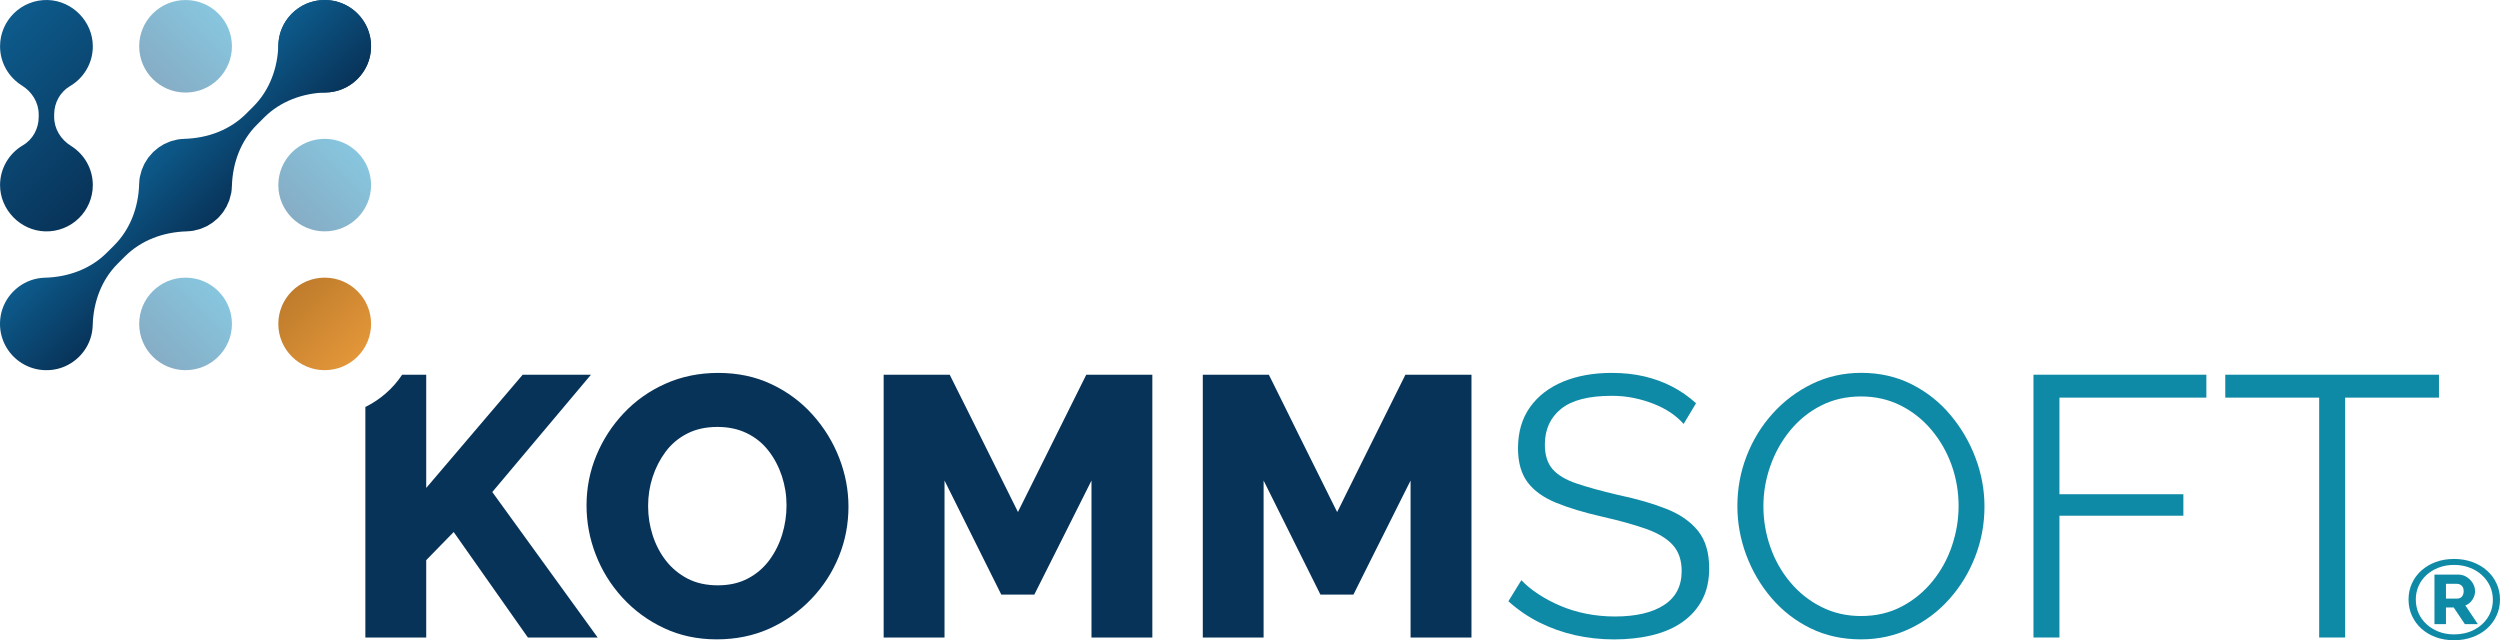 <svg width="246" height="63" viewBox="0 0 246 63" fill="none" xmlns="http://www.w3.org/2000/svg">
<path d="M165.669 41.717C165.304 41.302 164.878 40.932 164.391 40.604C163.905 40.275 163.357 39.991 162.748 39.749C162.14 39.506 161.491 39.314 160.796 39.167C160.102 39.02 159.366 38.949 158.585 38.949C156.324 38.949 154.661 39.379 153.601 40.239C152.541 41.099 152.014 42.268 152.014 43.75C152.014 44.767 152.262 45.571 152.764 46.153C153.261 46.735 154.047 47.205 155.117 47.569C156.187 47.934 157.551 48.308 159.204 48.698C161.055 49.087 162.647 49.547 163.986 50.079C165.324 50.61 166.359 51.333 167.089 52.244C167.819 53.154 168.184 54.384 168.184 55.937C168.184 57.126 167.951 58.153 167.489 59.028C167.028 59.903 166.379 60.626 165.553 61.208C164.726 61.79 163.737 62.22 162.596 62.498C161.45 62.776 160.198 62.918 158.834 62.918C157.495 62.918 156.212 62.776 154.98 62.498C153.753 62.22 152.587 61.805 151.492 61.259C150.396 60.712 149.372 60.014 148.424 59.164L149.702 57.09C150.163 57.576 150.716 58.031 151.365 58.456C152.009 58.881 152.729 59.266 153.52 59.604C154.311 59.943 155.163 60.206 156.075 60.389C156.988 60.571 157.931 60.662 158.905 60.662C160.974 60.662 162.586 60.287 163.742 59.534C164.898 58.78 165.476 57.667 165.476 56.19C165.476 55.122 165.182 54.267 164.599 53.625C164.016 52.982 163.139 52.456 161.973 52.041C160.806 51.632 159.366 51.227 157.663 50.843C155.862 50.433 154.341 49.972 153.099 49.462C151.857 48.951 150.929 48.278 150.305 47.443C149.686 46.608 149.372 45.495 149.372 44.114C149.372 42.516 149.768 41.165 150.559 40.057C151.35 38.954 152.44 38.12 153.824 37.548C155.213 36.976 156.806 36.693 158.606 36.693C159.752 36.693 160.817 36.809 161.8 37.037C162.784 37.27 163.697 37.604 164.538 38.039C165.38 38.474 166.161 39.02 166.891 39.678L165.669 41.717Z" fill="#0F8AA6"/>
<path d="M183.117 62.913C181.292 62.913 179.639 62.549 178.153 61.821C176.667 61.092 175.39 60.101 174.32 58.851C173.25 57.602 172.423 56.19 171.835 54.627C171.252 53.059 170.958 51.45 170.958 49.801C170.958 48.076 171.262 46.432 171.871 44.864C172.479 43.295 173.336 41.899 174.446 40.675C175.552 39.451 176.85 38.479 178.336 37.761C179.821 37.043 181.429 36.688 183.153 36.688C184.978 36.688 186.631 37.068 188.117 37.817C189.603 38.57 190.875 39.577 191.93 40.842C192.99 42.106 193.811 43.513 194.394 45.066C194.978 46.619 195.272 48.212 195.272 49.836C195.272 51.561 194.967 53.205 194.359 54.774C193.751 56.342 192.899 57.738 191.803 58.962C190.708 60.187 189.415 61.153 187.934 61.856C186.454 62.564 184.846 62.913 183.117 62.913ZM173.519 49.801C173.519 51.207 173.752 52.563 174.213 53.863C174.675 55.163 175.334 56.317 176.186 57.323C177.038 58.33 178.052 59.134 179.233 59.726C180.415 60.323 181.708 60.617 183.122 60.617C184.608 60.617 185.942 60.308 187.118 59.686C188.3 59.069 189.309 58.239 190.15 57.207C190.992 56.175 191.631 55.017 192.067 53.727C192.503 52.442 192.726 51.126 192.726 49.791C192.726 48.384 192.493 47.034 192.032 45.749C191.57 44.464 190.906 43.31 190.044 42.289C189.182 41.267 188.163 40.467 186.996 39.886C185.83 39.304 184.537 39.011 183.127 39.011C181.667 39.011 180.349 39.314 179.167 39.921C177.986 40.528 176.977 41.348 176.135 42.38C175.293 43.412 174.649 44.57 174.198 45.86C173.742 47.155 173.519 48.465 173.519 49.801Z" fill="#0F8AA6"/>
<path d="M200.094 62.731V36.871H217.106V39.127H202.649V48.632H214.844V50.747H202.649V62.731H200.094Z" fill="#0F8AA6"/>
<path d="M240 39.127H230.761V62.731H228.206V39.127H218.967V36.871H239.995V39.127H240Z" fill="#0F8AA6"/>
<path opacity="0.5" d="M18.26 9.108C20.78 9.108 22.823 7.069 22.823 4.555C22.823 2.04 20.78 0.002 18.26 0.002C15.739 0.002 13.696 2.04 13.696 4.555C13.696 7.069 15.739 9.108 18.26 9.108Z" fill="url(#paint0_linear)"/>
<path d="M31.951 9.108C34.471 9.108 36.514 7.069 36.514 4.555C36.514 2.04 34.471 0.002 31.951 0.002C29.43 0.002 27.387 2.04 27.387 4.555C27.387 7.069 29.43 9.108 31.951 9.108Z" fill="url(#paint1_linear)"/>
<path opacity="0.5" d="M31.951 22.767C34.471 22.767 36.514 20.728 36.514 18.214C36.514 15.699 34.471 13.661 31.951 13.661C29.43 13.661 27.387 15.699 27.387 18.214C27.387 20.728 29.43 22.767 31.951 22.767Z" fill="url(#paint2_linear)"/>
<path opacity="0.5" d="M18.26 36.425C20.78 36.425 22.823 34.387 22.823 31.872C22.823 29.358 20.78 27.32 18.26 27.32C15.739 27.32 13.696 29.358 13.696 31.872C13.696 34.387 15.739 36.425 18.26 36.425Z" fill="url(#paint3_linear)"/>
<path d="M31.951 36.425C34.471 36.425 36.514 34.387 36.514 31.872C36.514 29.358 34.471 27.32 31.951 27.32C29.43 27.32 27.387 29.358 27.387 31.872C27.387 34.387 29.43 36.425 31.951 36.425Z" fill="url(#paint4_linear)"/>
<path d="M31.19 0.063C29.314 0.366 27.793 1.864 27.458 3.731C27.418 3.968 27.397 4.201 27.387 4.434C27.326 6.7 26.53 8.885 24.923 10.489L24.208 11.202C22.6 12.806 20.41 13.6 18.133 13.661C18.123 13.661 18.118 13.661 18.108 13.666C17.905 13.671 17.702 13.691 17.499 13.722C17.489 13.722 17.479 13.727 17.464 13.732C17.454 13.732 17.444 13.732 17.433 13.737C17.342 13.752 17.251 13.787 17.165 13.808C17.038 13.838 16.906 13.863 16.779 13.909C16.678 13.944 16.587 13.99 16.49 14.03C16.374 14.081 16.252 14.126 16.14 14.182C16.044 14.233 15.958 14.293 15.867 14.354C15.76 14.42 15.654 14.475 15.557 14.551C15.466 14.617 15.385 14.698 15.299 14.769C15.207 14.845 15.116 14.915 15.035 15.002C14.954 15.082 14.878 15.179 14.802 15.265C14.731 15.351 14.65 15.431 14.584 15.518C14.513 15.619 14.452 15.725 14.386 15.831C14.33 15.922 14.269 16.008 14.219 16.104C14.158 16.216 14.112 16.337 14.062 16.459C14.021 16.555 13.975 16.646 13.94 16.742C13.899 16.868 13.869 17 13.838 17.126C13.818 17.217 13.783 17.303 13.767 17.394C13.767 17.404 13.767 17.415 13.762 17.425C13.762 17.435 13.757 17.45 13.752 17.46C13.717 17.668 13.701 17.87 13.696 18.072C13.696 18.082 13.696 18.093 13.691 18.098C13.63 20.364 12.834 22.549 11.227 24.153L10.512 24.866C8.905 26.47 6.714 27.264 4.437 27.325C4.209 27.33 3.971 27.355 3.738 27.396C1.867 27.724 0.366 29.242 0.061 31.114C-0.441 34.22 2.211 36.866 5.325 36.365C7.201 36.061 8.722 34.564 9.052 32.697C9.092 32.459 9.118 32.227 9.123 31.999C9.183 29.733 9.98 27.542 11.587 25.939L12.302 25.225C13.909 23.622 16.1 22.828 18.377 22.767C18.387 22.767 18.392 22.767 18.402 22.762C18.605 22.757 18.808 22.736 19.015 22.706C19.026 22.706 19.036 22.701 19.051 22.696C19.061 22.696 19.071 22.696 19.081 22.691C19.173 22.676 19.259 22.64 19.35 22.62C19.482 22.59 19.609 22.564 19.735 22.519C19.837 22.483 19.928 22.438 20.024 22.398C20.141 22.347 20.263 22.301 20.374 22.246C20.471 22.195 20.557 22.134 20.648 22.074C20.755 22.008 20.861 21.952 20.958 21.876C21.049 21.811 21.13 21.73 21.216 21.659C21.302 21.583 21.399 21.512 21.48 21.431C21.566 21.345 21.637 21.254 21.713 21.163C21.784 21.077 21.86 21.001 21.926 20.91C22.002 20.809 22.063 20.703 22.124 20.597C22.18 20.506 22.24 20.419 22.291 20.328C22.352 20.212 22.398 20.091 22.448 19.974C22.489 19.878 22.535 19.787 22.57 19.691C22.611 19.565 22.641 19.433 22.671 19.302C22.692 19.21 22.727 19.125 22.742 19.033C22.742 19.023 22.742 19.013 22.747 19.003C22.747 18.993 22.753 18.983 22.758 18.968C22.793 18.76 22.808 18.558 22.813 18.355C22.813 18.345 22.813 18.34 22.819 18.33C22.879 16.064 23.675 13.873 25.283 12.27L25.998 11.556C27.605 9.953 29.796 9.159 32.072 9.098C32.301 9.093 32.539 9.068 32.772 9.027C34.643 8.698 36.144 7.181 36.448 5.309C36.956 2.208 34.303 -0.438 31.19 0.063Z" fill="url(#paint5_linear)"/>
<path d="M5.33 11.511V11.258C5.33 10.125 5.908 9.052 6.886 8.476C8.23 7.686 9.133 6.234 9.133 4.565C9.138 2.137 7.14 0.078 4.711 0.002C2.125 -0.074 0.005 1.995 0.005 4.555C0.005 6.184 0.862 7.61 2.155 8.415C3.154 9.037 3.808 10.084 3.808 11.263V11.516C3.808 12.649 3.23 13.726 2.252 14.298C0.913 15.082 0.01 16.539 0.005 18.204C0 20.632 1.993 22.691 4.427 22.767C7.013 22.848 9.133 20.779 9.133 18.214C9.133 16.585 8.276 15.158 6.983 14.354C5.984 13.732 5.33 12.684 5.33 11.511Z" fill="url(#paint6_linear)"/>
<path d="M70.528 62.913C68.632 62.913 66.898 62.544 65.326 61.8C63.754 61.062 62.4 60.065 61.254 58.816C60.108 57.566 59.236 56.155 58.628 54.592C58.019 53.023 57.715 51.405 57.715 49.73C57.715 48.005 58.039 46.366 58.683 44.813C59.327 43.26 60.23 41.869 61.386 40.645C62.542 39.42 63.911 38.454 65.493 37.751C67.075 37.048 68.804 36.694 70.675 36.694C72.597 36.694 74.347 37.063 75.913 37.806C77.485 38.545 78.834 39.552 79.965 40.812C81.096 42.076 81.968 43.488 82.576 45.056C83.185 46.624 83.489 48.218 83.489 49.846C83.489 51.572 83.175 53.211 82.541 54.764C81.907 56.317 81.01 57.708 79.838 58.932C78.672 60.156 77.303 61.128 75.731 61.846C74.159 62.554 72.425 62.913 70.528 62.913ZM63.774 49.801C63.774 50.797 63.926 51.764 64.231 52.695C64.535 53.63 64.971 54.46 65.544 55.189C66.117 55.917 66.822 56.499 67.663 56.939C68.505 57.374 69.494 57.596 70.64 57.596C71.761 57.596 72.744 57.374 73.596 56.924C74.448 56.474 75.153 55.866 75.716 55.103C76.273 54.339 76.694 53.494 76.973 52.573C77.252 51.653 77.394 50.701 77.394 49.73C77.394 48.733 77.242 47.777 76.938 46.852C76.633 45.931 76.197 45.096 75.624 44.358C75.051 43.619 74.341 43.042 73.49 42.628C72.638 42.213 71.674 42.01 70.605 42.01C69.459 42.01 68.465 42.228 67.613 42.668C66.761 43.103 66.056 43.7 65.493 44.454C64.936 45.208 64.51 46.037 64.215 46.948C63.921 47.853 63.774 48.804 63.774 49.801Z" fill="#083359"/>
<path d="M107.402 62.731V47.287L101.779 58.507H98.529L92.941 47.287V62.731H86.952V36.871H93.453L100.171 50.383L106.89 36.871H113.391V62.731H107.402Z" fill="#083359"/>
<path d="M138.8 62.731V47.287L133.176 58.507H129.926L124.338 47.287V62.731H118.355V36.871H124.855L131.574 50.383L138.293 36.871H144.793V62.731H138.8Z" fill="#083359"/>
<path d="M48.441 48.415L58.151 36.871H51.432L41.94 48.015V36.871H39.572C38.674 38.226 37.422 39.324 35.951 40.047V62.731H41.94V55.118L44.642 52.35L51.944 62.731H58.81L48.441 48.415Z" fill="#083359"/>
<path d="M241.482 63C240.83 63 240.23 62.9 239.682 62.701C239.142 62.501 238.669 62.221 238.264 61.859C237.866 61.497 237.556 61.072 237.334 60.584C237.111 60.097 237 59.565 237 58.989C237 58.42 237.111 57.892 237.334 57.404C237.556 56.917 237.866 56.496 238.264 56.141C238.669 55.779 239.142 55.499 239.682 55.299C240.23 55.1 240.83 55 241.482 55C242.126 55 242.722 55.1 243.27 55.299C243.826 55.499 244.307 55.779 244.713 56.141C245.118 56.496 245.432 56.917 245.654 57.404C245.885 57.892 246 58.42 246 58.989C246 59.565 245.885 60.097 245.654 60.584C245.432 61.072 245.118 61.497 244.713 61.859C244.307 62.221 243.826 62.501 243.27 62.701C242.722 62.9 242.126 63 241.482 63ZM241.482 62.424C242.197 62.424 242.841 62.28 243.413 61.992C243.993 61.696 244.45 61.294 244.784 60.784C245.126 60.267 245.297 59.676 245.297 59.011C245.297 58.531 245.201 58.084 245.011 57.67C244.82 57.257 244.554 56.895 244.212 56.584C243.87 56.267 243.465 56.023 242.996 55.853C242.535 55.676 242.03 55.587 241.482 55.587C240.934 55.587 240.429 55.676 239.968 55.853C239.515 56.023 239.118 56.263 238.776 56.573C238.434 56.884 238.172 57.246 237.989 57.659C237.807 58.073 237.715 58.516 237.715 58.989C237.715 59.469 237.807 59.92 237.989 60.341C238.172 60.754 238.434 61.116 238.776 61.427C239.118 61.737 239.515 61.981 239.968 62.158C240.429 62.335 240.934 62.424 241.482 62.424ZM239.551 56.54H241.875C242.201 56.54 242.487 56.621 242.734 56.784C242.988 56.946 243.187 57.153 243.33 57.404C243.473 57.648 243.544 57.903 243.544 58.169C243.544 58.368 243.505 58.564 243.425 58.756C243.346 58.941 243.234 59.107 243.091 59.255C242.948 59.395 242.781 59.502 242.591 59.576L243.819 61.416H242.543L241.446 59.776H240.683V61.416H239.551V56.54ZM241.78 58.9C241.979 58.9 242.134 58.837 242.245 58.712C242.364 58.579 242.424 58.398 242.424 58.169C242.424 57.925 242.356 57.744 242.221 57.626C242.094 57.508 241.939 57.449 241.756 57.449H240.683V58.9H241.78Z" fill="#0F8AA6"/>
<defs>
<linearGradient id="paint0_linear" x1="15.033" y1="7.774" x2="21.472" y2="1.32" gradientUnits="userSpaceOnUse">
<stop stop-color="#0D5B8C"/>
<stop offset="1" stop-color="#118EBF"/>
</linearGradient>
<linearGradient id="paint1_linear" x1="27.387" y1="4.555" x2="36.514" y2="4.555" gradientUnits="userSpaceOnUse">
<stop stop-color="#0D5B8C"/>
<stop offset="1" stop-color="#083359"/>
</linearGradient>
<linearGradient id="paint2_linear" x1="28.724" y1="21.433" x2="35.163" y2="14.979" gradientUnits="userSpaceOnUse">
<stop stop-color="#0D5B8C"/>
<stop offset="1" stop-color="#118EBF"/>
</linearGradient>
<linearGradient id="paint3_linear" x1="15.033" y1="35.092" x2="21.472" y2="28.638" gradientUnits="userSpaceOnUse">
<stop stop-color="#0D5B8C"/>
<stop offset="1" stop-color="#118EBF"/>
</linearGradient>
<linearGradient id="paint4_linear" x1="28.724" y1="28.653" x2="35.163" y2="35.107" gradientUnits="userSpaceOnUse">
<stop stop-color="#BF7C2C"/>
<stop offset="1" stop-color="#E39639"/>
</linearGradient>
<linearGradient id="paint5_linear" x1="15.031" y1="14.992" x2="21.474" y2="21.45" gradientUnits="userSpaceOnUse">
<stop stop-color="#0D5B8C"/>
<stop offset="1" stop-color="#083359"/>
</linearGradient>
<linearGradient id="paint6_linear" x1="-2.081" y1="4.75" x2="11.187" y2="18.049" gradientUnits="userSpaceOnUse">
<stop stop-color="#0D5B8C"/>
<stop offset="1" stop-color="#083359"/>
</linearGradient>
</defs>
</svg>
